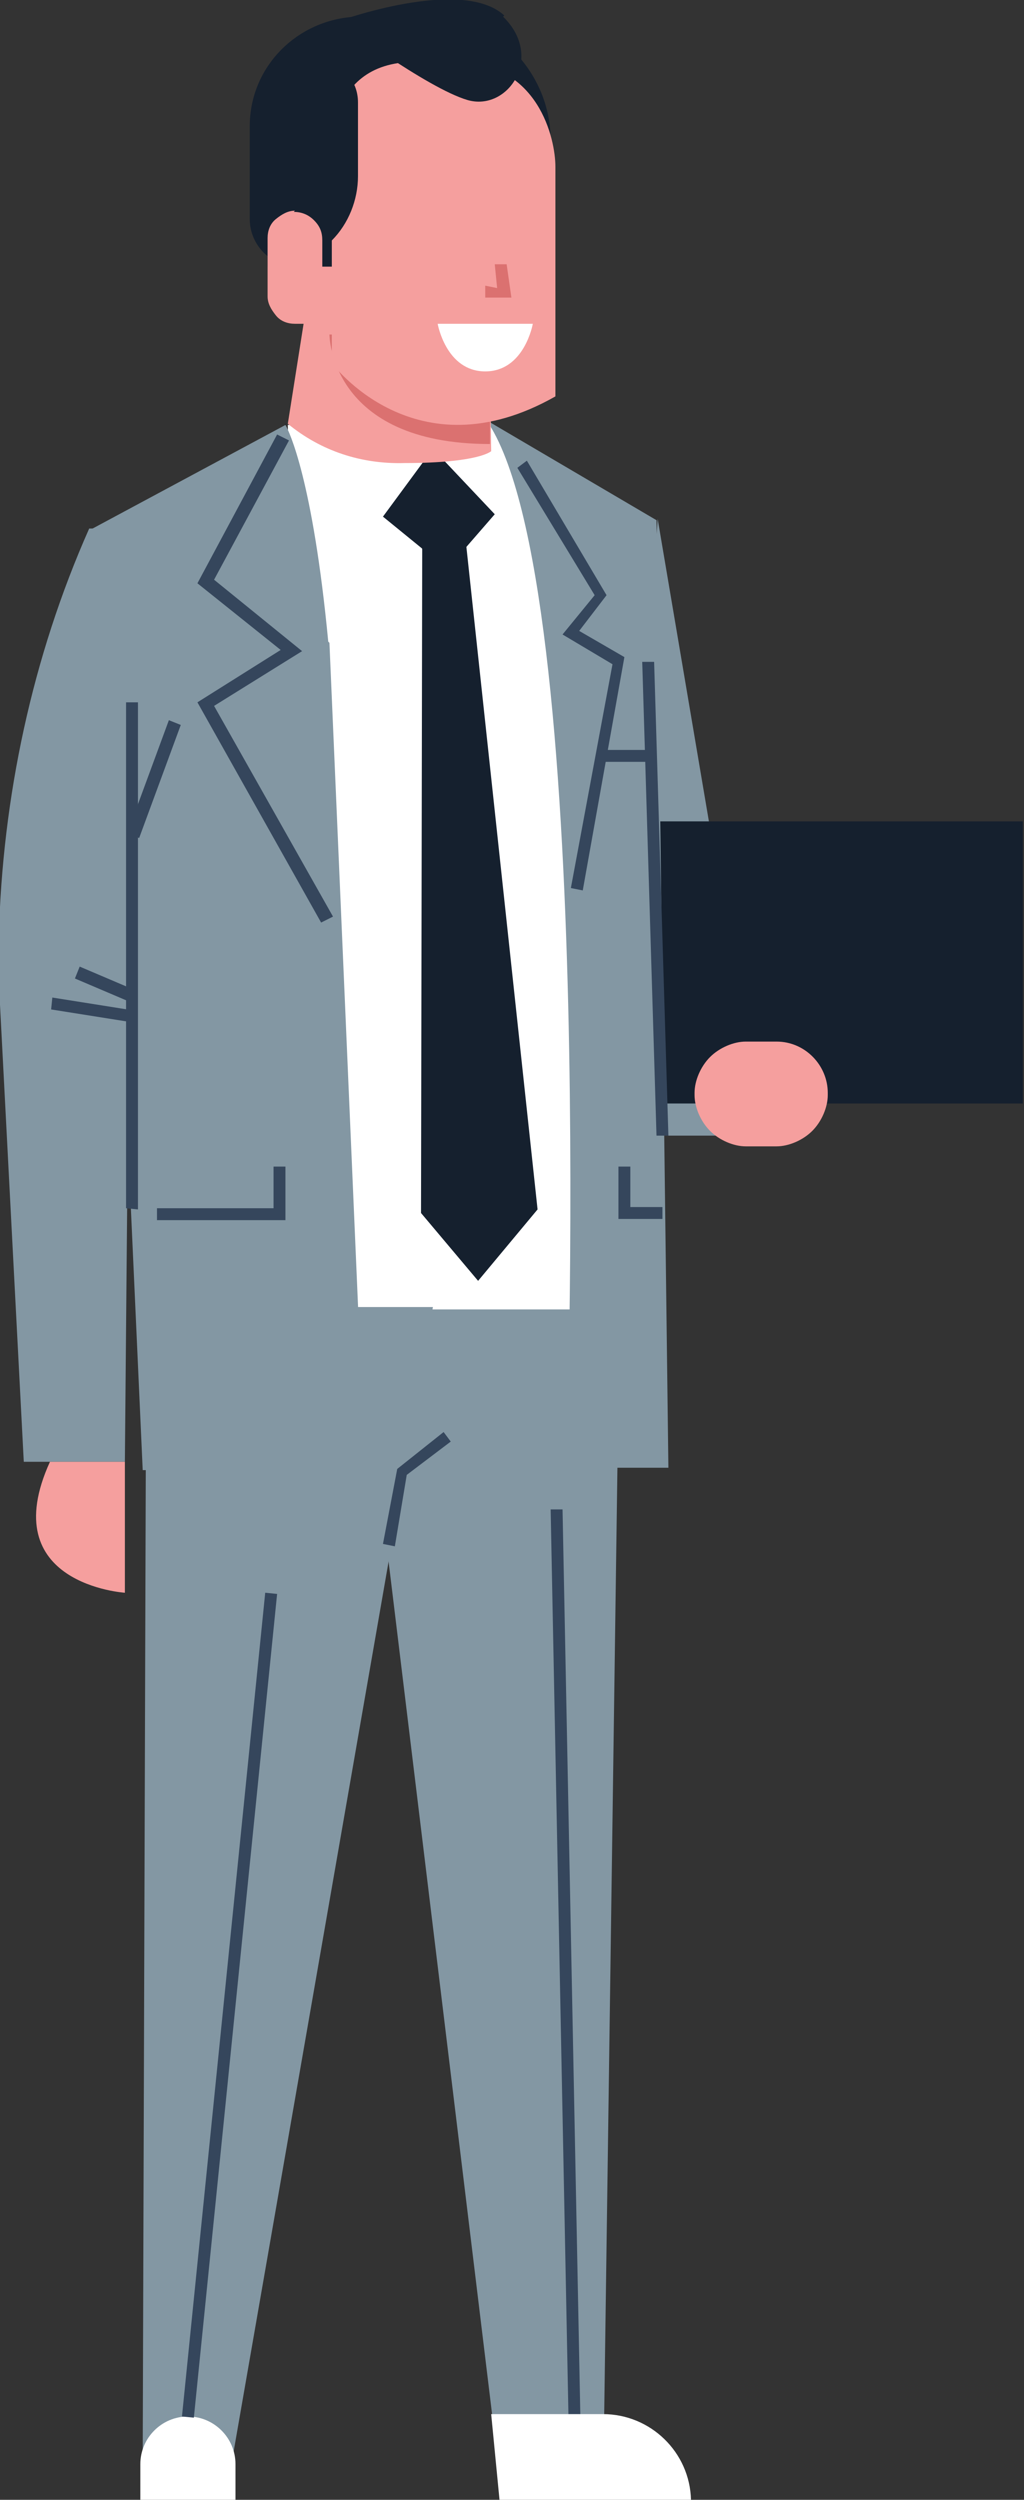 <svg xmlns="http://www.w3.org/2000/svg" width="86.1" height="210"><rect width="100%" height="100%" fill="#333333" stroke="none"/><style><![CDATA[.B{fill:#15202e}.C{fill:#8397a3}.D{fill:#f59f9e}.E{fill:#35465c}]]></style><path d="M46 41.7l5.8 77H26.2l-2-83 16.8-.4z" fill="#fff"/><g class="B"><path d="M41.6 43.2l-4 4.6-5.4-4.4 4.2-5.7z"/><path d="M38.2 40.2l1 5.6 6 55.8-5 6-4.8-5.7.1-55.7-.3-5.7z"/></g><g class="C"><path d="M63.2 90.2L52 89l3.3-45.4z"/><path d="M50.4 81.6h13v13.8h-13z"/></g><path d="M53 69h33v23.7H53z" class="B"/><g class="C"><path d="M36.4 109.8l-16.8 96.4H12l.3-96.4z"/><path d="M50.8 203h-9.4l-11.3-93h22z"/></g><path d="M15.8 203c2.2 0 4 1.8 4 4v3h-8v-3c0-2.2 1.8-4 4-4z" fill="#fff"/><path d="M46.3 126.8h1l1.5 76.3h-1zm-31 76.2l7-69.2 1 .1-7 69.2zm22-82.7l.6.8-3.7 2.8-1 6-1-.2 1.2-6.3z" class="E"/><path d="M11.2 44.4l-.7 78.4H2l-2-38.4-.1-5.7C.2 67 2.7 55.2 7.5 44.4z" class="C"/><path d="M10.5 122.8v11s-11-.7-6.3-11z" class="D"/><path d="M27.7 54l3 69.5H12L9.6 70.5l-2-26L24 35.7c.3.5 2.3 4.6 3.6 18.2z" class="C"/><path d="M41 35.3l-6.7.4h-.3-9.6l.7-.4z" fill="#fff"/><path d="M55.2 43.7l1 79.6h-8.6s2.7-74.5-6.7-88z" class="C"/><path d="M24 35.7c0 0 0 0 0-.1h.1z" class="B"/><path d="M41 14.2l.3 23.7s-1 1-7.3 1c-3.6.1-7-1-9.8-3.3l3-19z" class="D"/><path d="M41.2 37.3c-13.5 0-13.5-9.2-13.5-9.2h13.5z" fill="#db7170"/><path d="M50.4 63h4.3v1h-4.3z" class="E"/><path d="M30 1.4h6c2.8 0 5.4 1 7.3 3s3 4.6 3 7.4v10.6H25c-2.2 0-4-1.8-4-4v-7.8c0-5 4-9 9-9.2z" class="B"/><path d="M35 5.2h3.3c7 0 8.4 6.5 8.4 8.8v19.3c-11.8 6.7-18.8-2.8-18.8-2.8V13.8s-1-8.6 7-8.6z" class="D"/><path d="M36.8 27.2s.7 4 4 4 4-4 4-4z" fill="#fff"/><path d="M26.7 5.2c2 0 3.4 1.5 3.4 3.4v6.2c0 2-.8 4-2.2 5.4s-3.4 2.2-5.4 2.2v-13c0-1 .5-2.2 1.3-3s2-1.3 3-1.3z" class="B"/><path d="M24.7 17.8c.6 0 1.2.2 1.7.7s.7 1 .7 1.7v7h-2.3c-.6 0-1.2-.2-1.6-.7s-.7-1-.7-1.6V20c0-.6.2-1.2.7-1.6s1-.7 1.6-.7z" class="D"/><path d="M41.8 24.2l-.2-2h1L43 25h-2.2v-1z" fill="#db7170"/><path d="M42.3 1.4c3.5 3.4.4 8-3 7S28.4 1.8 28.4 1.8s10.4-3.8 14-.5z" class="B"/><g class="E"><path d="M10.6 101.5V59h1v42.6z"/><path d="M10.7 70l3.5-9.5 1 .4-3.5 9.5zM6.3 82.2l.4-1 4.7 2-.4 1zm-2 2.6l.1-1 6.3 1-.1 1zM23 101.5V98h1v4.5H13.2v-1z"/></g><path d="M62.7 87.5h2.6c2.4 0 4.3 2 4.3 4.3v.2c0 1-.5 2.2-1.3 3s-2 1.3-3 1.3h-2.6c-1 0-2.2-.5-3-1.3s-1.3-2-1.3-3v-.2c0-1 .5-2.2 1.3-3s2-1.3 3-1.3z" class="D"/><path d="M54 55.6h1l1.2 39.8h-1zM16.6 49l6.7-12.5 1 .5L18 48.7l7.4 6-7.4 4.6L28 77l-1 .5L16.6 59l7-4.4zm27.7-10.3L51 50l-2.3 3 3.8 2.2L49 74.8l-1-.2 3.5-18.8-4.2-2.5L50 50l-6.5-10.7zM53 98v3.4h2.7v1H52V98z" class="E"/><path d="M58.2 210H42l-.7-7.2h9.4c4 0 7.3 3.2 7.4 7.2z" fill="#fff"/></svg>